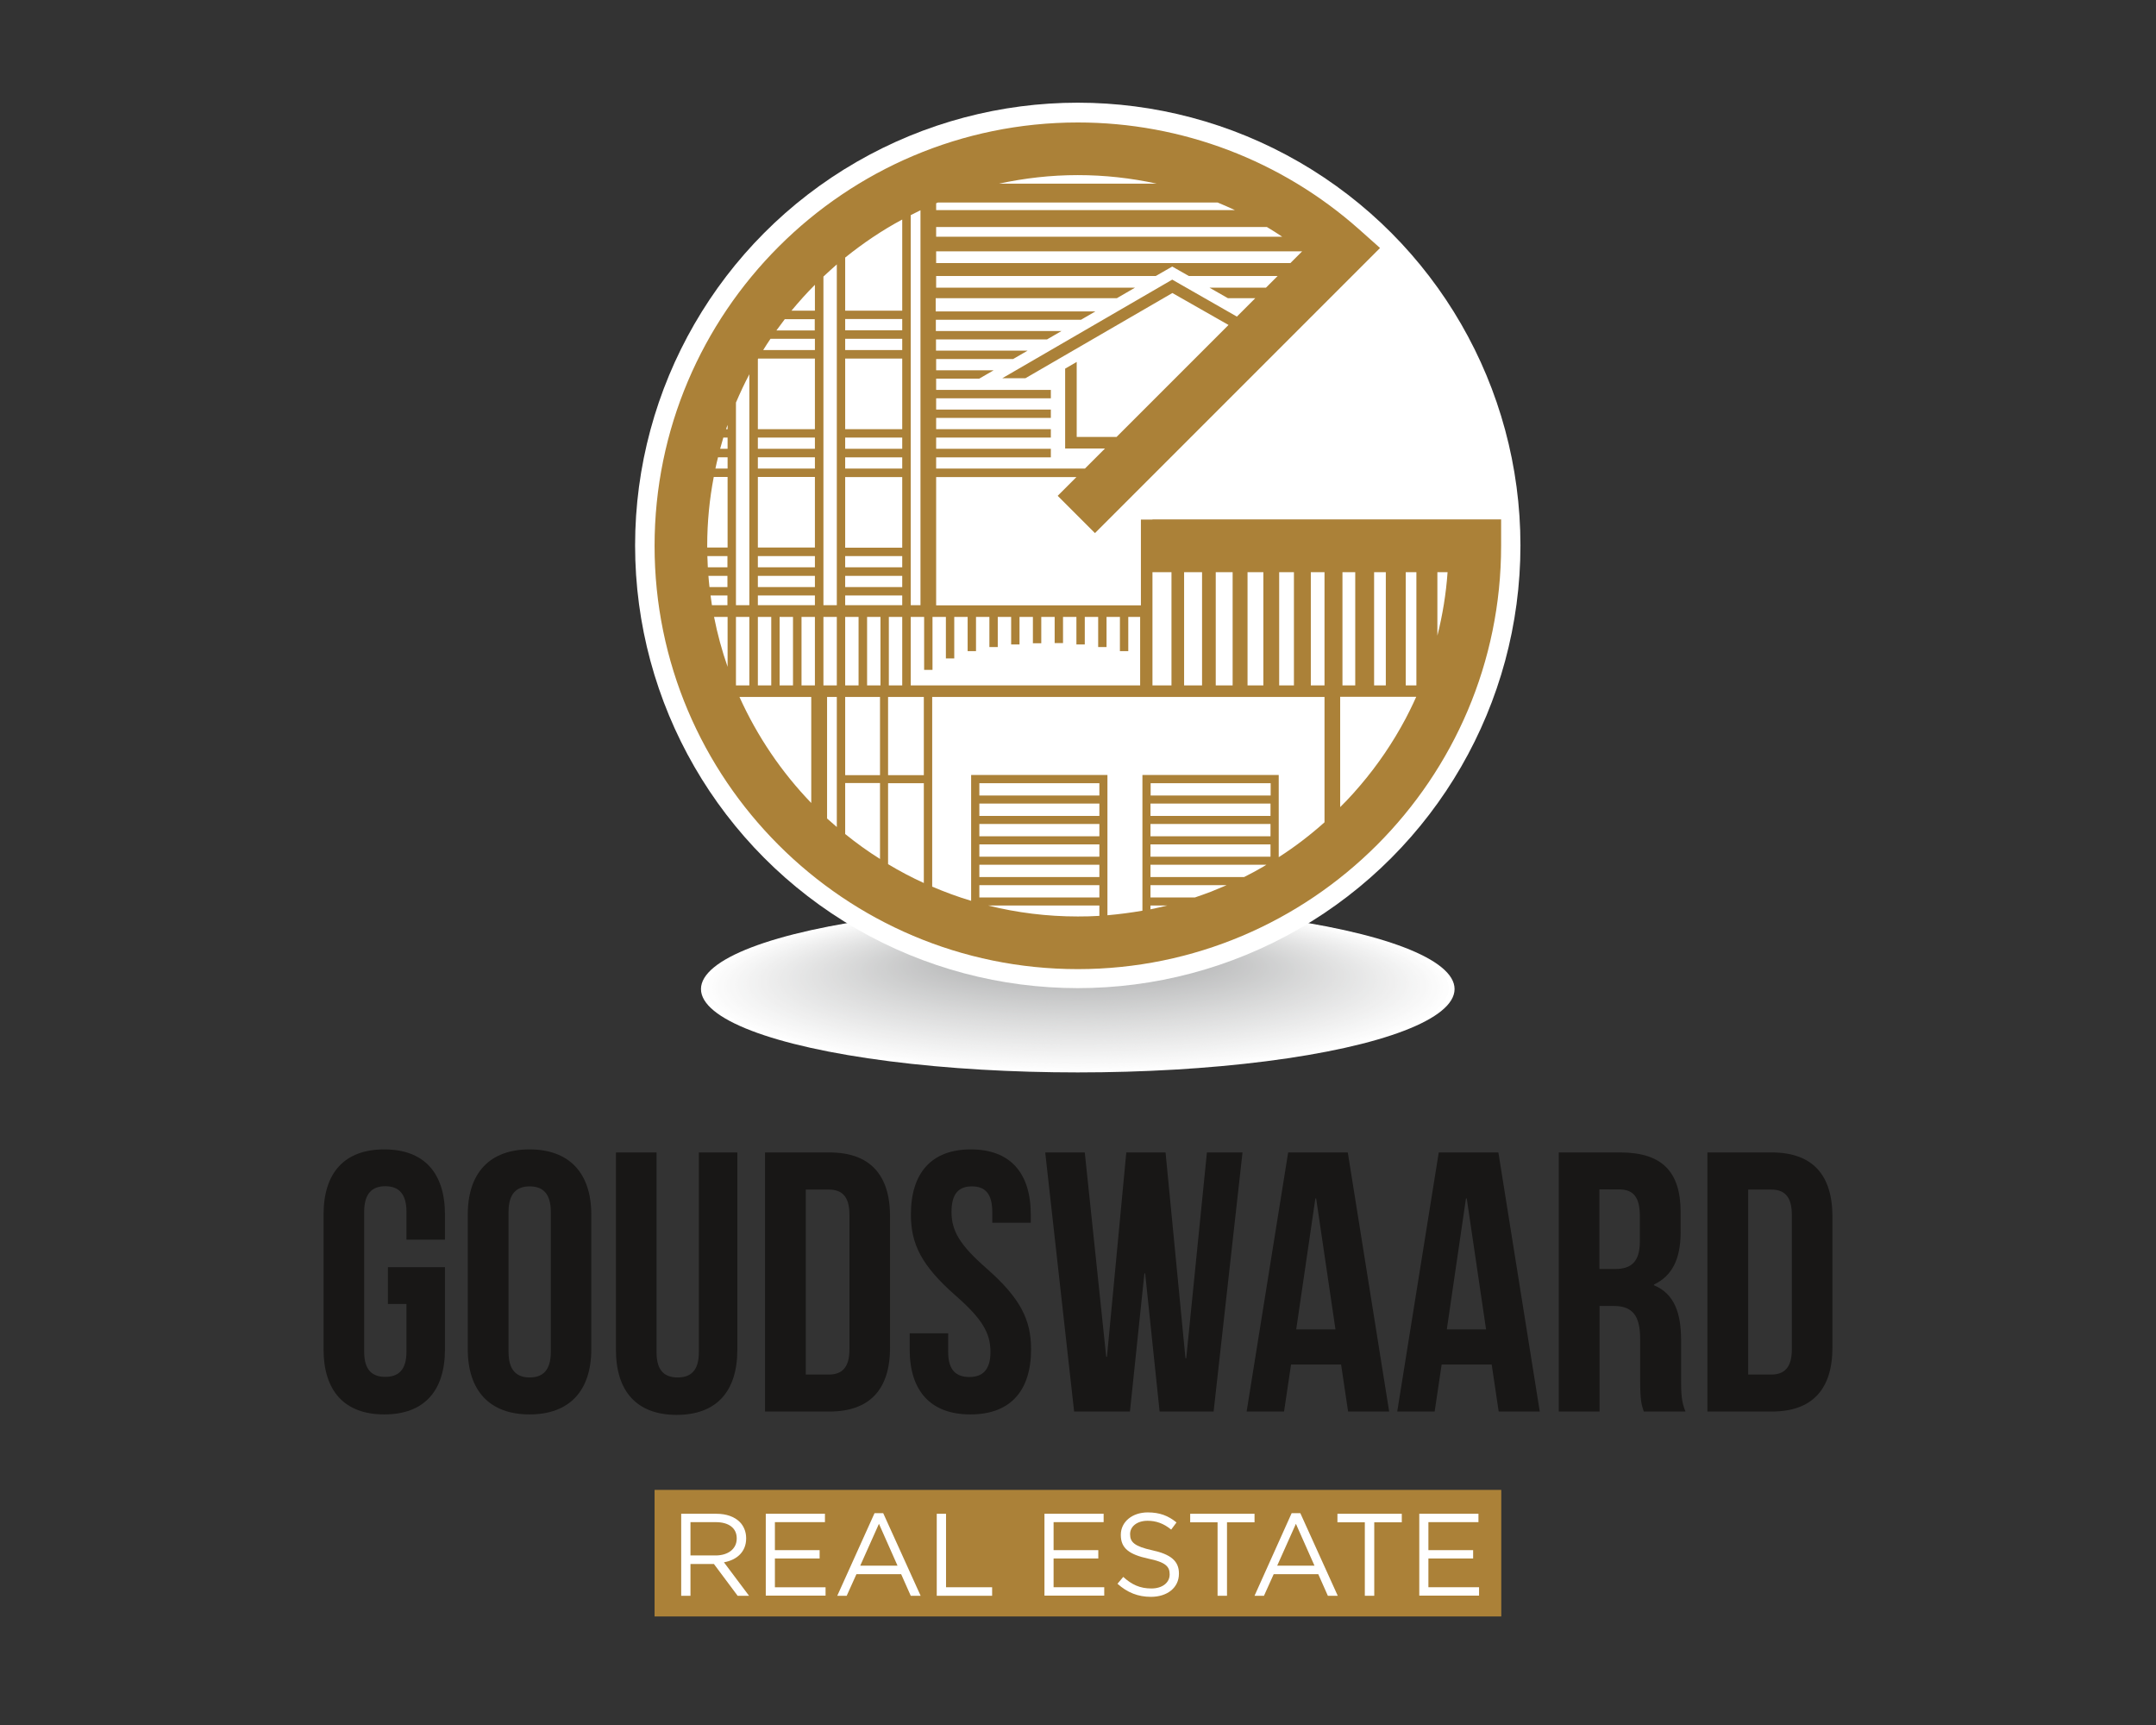 <?xml version="1.0" encoding="utf-8"?>
<!-- Generator: Adobe Illustrator 24.0.1, SVG Export Plug-In . SVG Version: 6.00 Build 0)  -->
<svg version="1.1" id="Laag_1" xmlns="http://www.w3.org/2000/svg" xmlns:xlink="http://www.w3.org/1999/xlink" x="0px" y="0px"
	 viewBox="0 0 1417.3 1133.9" style="enable-background:new 0 0 1417.3 1133.9;" xml:space="preserve">
<rect x="0" y="0" width="1417.3" height="1133.9" fill="#333333" stroke="none"/>
<style type="text/css">
	.st0{fill:#AB8138;}
	.st1{fill:#FFFFFF;}
	.st2{fill:#FDFDFD;}
	.st3{fill:#FCFCFC;}
	.st4{fill:#FBFBFB;}
	.st5{fill:#FAFAFA;}
	.st6{fill:#F9F9F9;}
	.st7{fill:#F8F8F8;}
	.st8{fill:#F7F7F7;}
	.st9{fill:#F6F6F6;}
	.st10{fill:#F5F5F5;}
	.st11{fill:#F4F5F5;}
	.st12{fill:#F4F4F4;}
	.st13{fill:#F3F3F3;}
	.st14{fill:#F2F2F2;}
	.st15{fill:#F1F2F2;}
	.st16{fill:#F1F1F1;}
	.st17{fill:#F0F0F0;}
	.st18{fill:#EFEFEF;}
	.st19{fill:#EEEEEE;}
	.st20{fill:#EDEDED;}
	.st21{fill:#ECEDED;}
	.st22{fill:#ECECEC;}
	.st23{fill:#EBEBEB;}
	.st24{fill:#EAEAEA;}
	.st25{fill:#E9EAEA;}
	.st26{fill:#E9E9E9;}
	.st27{fill:#E8E8E8;}
	.st28{fill:#E7E7E8;}
	.st29{fill:#E6E7E7;}
	.st30{fill:#E6E6E6;}
	.st31{fill:#E5E5E5;}
	.st32{fill:#E4E5E5;}
	.st33{fill:#E3E4E4;}
	.st34{fill:#E3E3E3;}
	.st35{fill:#E2E2E2;}
	.st36{fill:#E1E2E2;}
	.st37{fill:#E1E1E1;}
	.st38{fill:#E0E0E0;}
	.st39{fill:#DFDFE0;}
	.st40{fill:#DEDFDF;}
	.st41{fill:#DEDEDE;}
	.st42{fill:#DDDDDD;}
	.st43{fill:#DCDDDD;}
	.st44{fill:#DBDCDC;}
	.st45{fill:#DBDBDB;}
	.st46{fill:#DADADA;}
	.st47{fill:#D9DADA;}
	.st48{fill:#D8D9D9;}
	.st49{fill:#D8D8D8;}
	.st50{fill:#D7D7D8;}
	.st51{fill:#D6D7D7;}
	.st52{fill:#D5D6D6;}
	.st53{fill:#D4D5D5;}
	.st54{fill:#D4D4D4;}
	.st55{fill:#D3D3D4;}
	.st56{fill:#D2D3D3;}
	.st57{fill:#D1D2D2;}
	.st58{fill:#D0D1D1;}
	.st59{fill:#D0D0D1;}
	.st60{fill:#CFD0D0;}
	.st61{fill:#CECFCF;}
	.st62{fill:#CDCECE;}
	.st63{fill:#CDCDCD;}
	.st64{fill:#CCCCCD;}
	.st65{fill:#CBCCCC;}
	.st66{fill:#CACBCB;}
	.st67{fill:#C9CACA;}
	.st68{fill:#C9C9CA;}
	.st69{fill:#C8C8C9;}
	.st70{fill:#C7C8C8;}
	.st71{fill:#C6C7C7;}
	.st72{fill:#C6C6C7;}
	.st73{fill:#C5C5C6;}
	.st74{fill:#C4C5C5;}
	.st75{fill:#C3C4C4;}
	.st76{fill:#C2C3C3;}
	.st77{fill:#C2C2C3;}
	.st78{fill:#C1C1C2;}
	.st79{fill:#C0C1C1;}
	.st80{fill:#BFC0C0;}
	.st81{fill:#BEBFC0;}
	.st82{fill:#BEBEBF;}
	.st83{fill:#BDBEBE;}
	.st84{fill:#BCBDBD;}
	.st85{fill:#BBBCBC;}
	.st86{fill:#BABBBC;}
	.st87{fill:#BABABB;}
	.st88{fill:#B9BABA;}
	.st89{fill:#B8B9B9;}
	.st90{fill:#B7B8B9;}
	.st91{fill:#B7B7B8;}
	.st92{fill:#B6B6B7;}
	.st93{fill:#B5B6B6;}
	.st94{fill:#B4B5B5;}
	.st95{fill:#B3B4B5;}
	.st96{fill:#B3B3B4;}
	.st97{fill:#B2B3B3;}
	.st98{fill:#B1B2B2;}
	.st99{fill:#B0B1B2;}
	.st100{fill:#181716;}
</style>
<g>
	<rect x="430.3" y="979.3" class="st0" width="556.6" height="83.2"/>
</g>
<g>
	<ellipse class="st1" cx="708.5" cy="650.1" rx="247.7" ry="54.8"/>
	<ellipse class="st1" cx="708.5" cy="649.9" rx="245.8" ry="54.4"/>
	<ellipse class="st2" cx="708.5" cy="649.6" rx="243.9" ry="53.9"/>
	<ellipse class="st2" cx="708.5" cy="649.4" rx="242.1" ry="53.5"/>
	<ellipse class="st3" cx="708.5" cy="649.2" rx="240.2" ry="53"/>
	<ellipse class="st4" cx="708.5" cy="649" rx="238.3" ry="52.6"/>
	<ellipse class="st5" cx="708.5" cy="648.8" rx="236.5" ry="52.1"/>
	<ellipse class="st5" cx="708.5" cy="648.6" rx="234.6" ry="51.7"/>
	<ellipse class="st6" cx="708.5" cy="648.4" rx="232.7" ry="51.2"/>
	<ellipse class="st7" cx="708.5" cy="648.1" rx="230.9" ry="50.8"/>
	<ellipse class="st8" cx="708.5" cy="647.9" rx="229" ry="50.3"/>
	<ellipse class="st8" cx="708.5" cy="647.7" rx="227.1" ry="49.8"/>
	<ellipse class="st9" cx="708.5" cy="647.5" rx="225.3" ry="49.4"/>
	<ellipse class="st10" cx="708.5" cy="647.3" rx="223.4" ry="48.9"/>
	<ellipse class="st11" cx="708.5" cy="647.1" rx="221.6" ry="48.5"/>
	<ellipse class="st12" cx="708.5" cy="646.9" rx="219.7" ry="48"/>
	<ellipse class="st13" cx="708.5" cy="646.6" rx="217.8" ry="47.6"/>
	<ellipse class="st14" cx="708.5" cy="646.4" rx="216" ry="47.1"/>
	<ellipse class="st15" cx="708.5" cy="646.2" rx="214.1" ry="46.7"/>
	<ellipse class="st16" cx="708.5" cy="646" rx="212.2" ry="46.2"/>
	<ellipse class="st17" cx="708.5" cy="645.8" rx="210.4" ry="45.8"/>
	<ellipse class="st18" cx="708.5" cy="645.6" rx="208.5" ry="45.3"/>
	<ellipse class="st18" cx="708.5" cy="645.4" rx="206.6" ry="44.8"/>
	<ellipse class="st19" cx="708.5" cy="645.1" rx="204.8" ry="44.4"/>
	<ellipse class="st20" cx="708.5" cy="644.9" rx="202.9" ry="43.9"/>
	<ellipse class="st21" cx="708.5" cy="644.7" rx="201" ry="43.5"/>
	<path class="st22" d="M907.7,644.5c-1,25.1-89.3,43.2-199.2,43c-110-0.1-199.2-19.3-199.2-43c0-23.8,89.2-43,199.2-43
		C818.5,601.5,908.7,620.8,907.7,644.5z"/>
	<ellipse class="st23" cx="708.5" cy="644.3" rx="197.3" ry="42.6"/>
	<ellipse class="st24" cx="708.5" cy="644.1" rx="195.4" ry="42.1"/>
	<ellipse class="st25" cx="708.5" cy="643.9" rx="193.6" ry="41.7"/>
	<ellipse class="st26" cx="708.5" cy="643.6" rx="191.7" ry="41.2"/>
	<ellipse class="st27" cx="708.5" cy="643.4" rx="189.8" ry="40.8"/>
	<ellipse class="st28" cx="708.5" cy="643.2" rx="188" ry="40.3"/>
	<ellipse class="st29" cx="708.5" cy="643" rx="186.1" ry="39.8"/>
	<ellipse class="st30" cx="708.5" cy="642.8" rx="184.3" ry="39.4"/>
	<ellipse class="st31" cx="708.5" cy="642.6" rx="182.4" ry="38.9"/>
	<ellipse class="st32" cx="708.5" cy="642.4" rx="180.5" ry="38.5"/>
	<ellipse class="st33" cx="708.5" cy="642.1" rx="178.7" ry="38"/>
	<ellipse class="st34" cx="708.5" cy="641.9" rx="176.8" ry="37.6"/>
	<path class="st35" d="M883.5,641.7c0,20.3-78.3,36.9-174.9,37.1c-96.6,0.2-174.9-16.6-174.9-37.1c0-20.5,78.3-37.1,174.9-37.1
		C805.1,604.6,883.4,621.2,883.5,641.7z"/>
	<ellipse class="st36" cx="708.5" cy="641.5" rx="173.1" ry="36.7"/>
	<ellipse class="st37" cx="708.5" cy="641.3" rx="171.2" ry="36.2"/>
	<ellipse class="st38" cx="708.5" cy="641.1" rx="169.3" ry="35.7"/>
	<ellipse class="st39" cx="708.5" cy="640.9" rx="167.5" ry="35.3"/>
	<ellipse class="st40" cx="708.5" cy="640.6" rx="165.6" ry="34.8"/>
	<ellipse class="st41" cx="708.5" cy="640.4" rx="163.7" ry="34.4"/>
	<ellipse class="st42" cx="708.5" cy="640.2" rx="161.9" ry="33.9"/>
	<ellipse class="st43" cx="708.5" cy="640" rx="160" ry="33.5"/>
	<ellipse class="st44" cx="708.5" cy="639.8" rx="158.1" ry="33"/>
	<ellipse class="st45" cx="708.5" cy="639.6" rx="156.3" ry="32.6"/>
	<ellipse class="st46" cx="708.5" cy="639.4" rx="154.4" ry="32.1"/>
	<ellipse class="st47" cx="708.5" cy="639.2" rx="152.5" ry="31.7"/>
	<ellipse class="st48" cx="708.5" cy="638.9" rx="150.7" ry="31.2"/>
	<ellipse class="st49" cx="708.5" cy="638.7" rx="148.8" ry="30.7"/>
	<ellipse class="st50" cx="708.5" cy="638.5" rx="147" ry="30.3"/>
	<ellipse class="st51" cx="708.5" cy="638.3" rx="145.1" ry="29.8"/>
	<ellipse class="st52" cx="708.5" cy="638.1" rx="143.2" ry="29.4"/>
	<ellipse class="st53" cx="708.5" cy="637.9" rx="141.4" ry="28.9"/>
	<ellipse class="st54" cx="708.5" cy="637.7" rx="139.5" ry="28.5"/>
	<ellipse class="st55" cx="708.5" cy="637.4" rx="137.6" ry="28"/>
	<ellipse class="st56" cx="708.5" cy="637.2" rx="135.8" ry="27.6"/>
	<ellipse class="st57" cx="708.5" cy="637" rx="133.9" ry="27.1"/>
	<ellipse class="st58" cx="708.5" cy="636.8" rx="132" ry="26.7"/>
	<ellipse class="st59" cx="708.5" cy="636.6" rx="130.2" ry="26.2"/>
	<ellipse class="st60" cx="708.5" cy="636.4" rx="128.3" ry="25.7"/>
	<ellipse class="st61" cx="708.5" cy="636.2" rx="126.4" ry="25.3"/>
	<ellipse class="st62" cx="708.5" cy="635.9" rx="124.6" ry="24.8"/>
	<ellipse class="st63" cx="708.5" cy="635.7" rx="122.7" ry="24.4"/>
	<ellipse class="st64" cx="708.5" cy="635.5" rx="120.8" ry="23.9"/>
	<ellipse class="st65" cx="708.5" cy="635.3" rx="119" ry="23.5"/>
	<ellipse class="st66" cx="708.5" cy="635.1" rx="117.1" ry="23"/>
	<ellipse class="st67" cx="708.5" cy="634.9" rx="115.3" ry="22.6"/>
	<ellipse class="st68" cx="708.5" cy="634.7" rx="113.4" ry="22.1"/>
	<ellipse class="st69" cx="708.5" cy="634.4" rx="111.5" ry="21.7"/>
	<ellipse class="st70" cx="708.5" cy="634.2" rx="109.7" ry="21.2"/>
	<ellipse class="st71" cx="708.5" cy="634" rx="107.8" ry="20.7"/>
	<ellipse class="st72" cx="708.5" cy="633.8" rx="105.9" ry="20.3"/>
	<ellipse class="st73" cx="708.5" cy="633.6" rx="104.1" ry="19.8"/>
	<ellipse class="st74" cx="708.5" cy="633.4" rx="102.2" ry="19.4"/>
	<ellipse class="st75" cx="708.5" cy="633.2" rx="100.3" ry="18.9"/>
	<ellipse class="st76" cx="708.5" cy="632.9" rx="98.5" ry="18.5"/>
	<ellipse class="st77" cx="708.5" cy="632.7" rx="96.6" ry="18"/>
	<ellipse class="st78" cx="708.5" cy="632.5" rx="94.7" ry="17.6"/>
	<ellipse class="st79" cx="708.5" cy="632.3" rx="92.9" ry="17.1"/>
	<ellipse class="st80" cx="708.5" cy="632.1" rx="91" ry="16.6"/>
	<ellipse class="st81" cx="708.5" cy="631.9" rx="89.1" ry="16.2"/>
	<ellipse class="st82" cx="708.5" cy="631.7" rx="87.3" ry="15.7"/>
	<ellipse class="st83" cx="708.5" cy="631.4" rx="85.4" ry="15.3"/>
	<ellipse class="st84" cx="708.5" cy="631.2" rx="83.5" ry="14.8"/>
	<ellipse class="st85" cx="708.5" cy="631" rx="81.7" ry="14.4"/>
	<ellipse class="st86" cx="708.5" cy="630.8" rx="79.8" ry="13.9"/>
	<ellipse class="st87" cx="708.5" cy="630.6" rx="78" ry="13.5"/>
	<ellipse class="st88" cx="708.5" cy="630.4" rx="76.1" ry="13"/>
	<ellipse class="st89" cx="708.5" cy="630.2" rx="74.2" ry="12.6"/>
	<ellipse class="st90" cx="708.5" cy="629.9" rx="72.4" ry="12.1"/>
	<ellipse class="st91" cx="708.5" cy="629.7" rx="70.5" ry="11.6"/>
	<ellipse class="st92" cx="708.5" cy="629.5" rx="68.6" ry="11.2"/>
	<ellipse class="st93" cx="708.5" cy="629.3" rx="66.8" ry="10.7"/>
	<ellipse class="st94" cx="708.5" cy="629.1" rx="64.9" ry="10.3"/>
	<ellipse class="st95" cx="708.5" cy="628.9" rx="63" ry="9.8"/>
	<ellipse class="st96" cx="708.5" cy="628.7" rx="61.2" ry="9.4"/>
	<ellipse class="st97" cx="708.5" cy="628.4" rx="59.3" ry="8.9"/>
	<ellipse class="st98" cx="708.5" cy="628.2" rx="57.4" ry="8.5"/>
	<ellipse class="st99" cx="708.5" cy="628" rx="55.6" ry="8"/>
</g>
<circle class="st1" cx="708.5" cy="358.5" r="291"/>
<g>
	<path class="st100" d="M255,832.9h37.5v54c0,27.3-13.6,42.8-39.9,42.8c-26.3,0-39.9-15.6-39.9-42.8v-88.6
		c0-27.3,13.6-42.8,39.9-42.8c26.3,0,39.9,15.6,39.9,42.8v16.5h-25.3v-18.3c0-12.2-5.4-16.8-13.9-16.8c-8.5,0-13.9,4.6-13.9,16.8v92
		c0,12.2,5.4,16.5,13.9,16.5c8.5,0,13.9-4.4,13.9-16.5v-31.4H255V832.9z"/>
	<path class="st100" d="M307.5,798.3c0-27.3,14.4-42.8,40.6-42.8s40.6,15.6,40.6,42.8v88.6c0,27.3-14.4,42.8-40.6,42.8
		s-40.6-15.6-40.6-42.8V798.3z M334.3,888.6c0,12.2,5.4,16.8,13.9,16.8s13.9-4.6,13.9-16.8v-92c0-12.2-5.4-16.8-13.9-16.8
		s-13.9,4.6-13.9,16.8V888.6z"/>
	<path class="st100" d="M431.6,757.5v131.4c0,12.2,5.4,16.5,13.9,16.5s13.9-4.4,13.9-16.5V757.5h25.3v129.7
		c0,27.3-13.6,42.8-39.9,42.8s-39.9-15.6-39.9-42.8V757.5H431.6z"/>
	<path class="st100" d="M502.9,757.5h42.3c26.8,0,39.9,14.8,39.9,42.1v86.1c0,27.3-13.1,42.1-39.9,42.1h-42.3V757.5z M529.7,781.8
		v121.7h15.1c8.5,0,13.6-4.4,13.6-16.5v-88.6c0-12.2-5.1-16.5-13.6-16.5H529.7z"/>
	<path class="st100" d="M638.2,755.5c26,0,39.4,15.6,39.4,42.8v5.4h-25.3v-7.1c0-12.2-4.9-16.8-13.4-16.8c-8.5,0-13.4,4.6-13.4,16.8
		c0,12.4,5.4,21.7,22.9,37c22.4,19.7,29.4,33.8,29.4,53.3c0,27.3-13.6,42.8-39.9,42.8s-39.9-15.6-39.9-42.8v-10.5h25.3v12.2
		c0,12.2,5.4,16.5,13.9,16.5c8.5,0,13.9-4.4,13.9-16.5c0-12.4-5.4-21.7-22.9-37c-22.4-19.7-29.4-33.8-29.4-53.3
		C598.8,771.1,612.2,755.5,638.2,755.5z"/>
	<path class="st100" d="M752.8,837h-0.5l-9.5,90.8h-36.7l-19-170.3h26l14.1,134.3h0.5l12.7-134.3h25.8l13.1,135.3h0.5l13.6-135.3
		h23.4l-19,170.3h-35.5L752.8,837z"/>
	<path class="st100" d="M913.2,927.8h-27l-4.6-30.9h-32.9l-4.6,30.9h-24.6l27.3-170.3h39.2L913.2,927.8z M852.1,873.8h25.8
		l-12.7-86.1h-0.5L852.1,873.8z"/>
	<path class="st100" d="M1012.2,927.8h-27l-4.6-30.9h-32.9l-4.6,30.9h-24.6l27.3-170.3H985L1012.2,927.8z M951.1,873.8h25.8
		l-12.7-86.1h-0.5L951.1,873.8z"/>
	<path class="st100" d="M1080.6,927.8c-1.5-4.4-2.4-7.1-2.4-20.9v-26.8c0-15.8-5.4-21.7-17.5-21.7h-9.2v69.4h-26.8V757.5h40.4
		c27.7,0,39.7,12.9,39.7,39.2V810c0,17.5-5.6,28.7-17.5,34.3v0.5c13.4,5.6,17.8,18.3,17.8,36v26.3c0,8.3,0.2,14.4,2.9,20.7H1080.6z
		 M1051.4,781.8v52.3h10.5c10,0,16.1-4.4,16.1-18v-16.8c0-12.2-4.1-17.5-13.6-17.5H1051.4z"/>
	<path class="st100" d="M1122.4,757.5h42.3c26.8,0,39.9,14.8,39.9,42.1v86.1c0,27.3-13.1,42.1-39.9,42.1h-42.3V757.5z M1149.2,781.8
		v121.7h15.1c8.5,0,13.6-4.4,13.6-16.5v-88.6c0-12.2-5.1-16.5-13.6-16.5H1149.2z"/>
</g>
<g>
	<path class="st1" d="M447.8,995h23.2c6.6,0,11.9,2,15.3,5.4c2.6,2.6,4.2,6.4,4.2,10.6v0.2c0,8.9-6.2,14.2-14.6,15.7l16.5,22h-7.5
		l-15.6-20.9h-15.4v20.9h-6.1V995z M470.4,1022.4c8.1,0,13.9-4.2,13.9-11.1v-0.2c0-6.6-5.1-10.6-13.8-10.6h-16.6v21.9H470.4z"/>
	<path class="st1" d="M503.4,995h38.9v5.5h-32.9v18.4h29.4v5.5h-29.4v18.9h33.3v5.5h-39.3V995z"/>
	<path class="st1" d="M574.9,994.6h5.7l24.6,54.3h-6.5l-6.3-14.2H563l-6.4,14.2h-6.2L574.9,994.6z M590,1029.1l-12.2-27.5
		l-12.3,27.5H590z"/>
	<path class="st1" d="M615.8,995h6.1v48.3h30.3v5.6h-36.4V995z"/>
	<path class="st1" d="M686.6,995h38.9v5.5h-32.9v18.4H722v5.5h-29.4v18.9h33.3v5.5h-39.3V995z"/>
	<path class="st1" d="M734.6,1041l3.8-4.5c5.6,5.1,11,7.6,18.5,7.6c7.2,0,12-3.8,12-9.2v-0.2c0-5-2.7-7.9-14-10.2
		c-12.4-2.7-18.1-6.7-18.1-15.5v-0.2c0-8.5,7.5-14.7,17.7-14.7c7.9,0,13.5,2.2,18.9,6.6l-3.5,4.7c-5-4.1-10-5.8-15.5-5.8
		c-7,0-11.5,3.8-11.5,8.7v0.2c0,5.1,2.8,7.9,14.6,10.5c12,2.6,17.5,7,17.5,15.2v0.2c0,9.2-7.7,15.2-18.4,15.2
		C748.1,1049.6,741.1,1046.8,734.6,1041z"/>
	<path class="st1" d="M800.5,1000.6h-18.1V995h42.3v5.6h-18.1v48.3h-6.2V1000.6z"/>
	<path class="st1" d="M849.1,994.6h5.7l24.6,54.3h-6.5l-6.3-14.2h-29.3l-6.4,14.2h-6.2L849.1,994.6z M864.1,1029.1l-12.2-27.5
		l-12.3,27.5H864.1z"/>
	<path class="st1" d="M897.3,1000.6h-18.1V995h42.3v5.6h-18.1v48.3h-6.2V1000.6z"/>
	<path class="st1" d="M933,995h38.9v5.5H939v18.4h29.4v5.5H939v18.9h33.3v5.5H933V995z"/>
</g>
<path class="st0" d="M757.6,341.5h-4.2H750v56.4H615.4v-84.3h92.2l-12.3,12.3l24.5,24.5L907.2,163l-13.7-12.2
	c-51-45.3-116.6-70.3-184.9-70.3c-153.4,0-278.3,124.8-278.3,278.3S555.1,637,708.5,637s278.3-124.8,278.3-278.3v-17.3H757.6z
	 M708.5,115.1c17.5,0,34.9,1.9,51.8,5.6H656.8C673.5,117.1,690.8,115.1,708.5,115.1z M615.4,133.6c0.4-0.2,0.8-0.3,1.2-0.5h183.8
	c3.8,1.6,7.6,3.2,11.4,5H615.4V133.6z M615.4,149.2h217.4c3.4,2,6.8,4.2,10.1,6.4H615.4V149.2z M615.4,165.2H856l-7.7,7.7H615.4
	V165.2z M615.4,300.6h75.4V295h-75.4v-7.4h75.4v-5.5h-75.4v-7.4h75.4v-5.5h-75.4v-7.4h75.4v-5.5h-75.4v-7.4h28.3l9.5-5.5h-37.8v-7.4
	h50.6l9.5-5.5h-60.2v-7.4h73l9.5-5.5h-82.6v-7.4h95.4l9.5-5.5h-105V196h119.1l11.9-6.9H615.4v-7.7h144.4l10.8-6.2l10.9,6.2h58.4
	l-7.7,7.7h-37.1l12.1,6.9h18l-12.1,12.1l-42.5-24.3l-111.7,64.8h15.2l96.6-56l36.9,21l-73.6,73.6h-26.2v-49.3l-7.6,4.4v52.5h26.2
	L713.2,308h-97.8V300.6z M903.3,376.1h7.7v74.4h-7.7V376.1z M882.5,376.1h8.4v74.4h-8.4V376.1z M861.7,376.1h9v74.4h-9V376.1z
	 M840.9,376.1h9.7v74.4h-9.7V376.1z M820.1,376.1h10.4v74.4h-10.4V376.1z M799.2,376.1h11.1v74.4h-11.1V376.1z M778.4,376.1h11.8
	v74.4h-11.8V376.1z M757.6,376.1h12.5v74.4h-12.5V376.1z M598.7,141.4c2.1-1.1,4.2-2.1,6.4-3.2v259.6h-6.4V141.4z M598.7,405.5h8.8
	v34.8h5.5v-34.8h8.8v27.3h5.5v-27.3h8.8V428h5.5v-22.5h8.8v19.8h5.5v-19.8h8.8v18.1h5.5v-18.1h8.8v17.3h5.5v-17.3h8.8v17.2h5.5
	v-17.2h8.8v18.1h5.5v-18.1h8.8v19.8h5.5v-19.8h8.8V428h5.5v-22.5h7.8v45H598.7V405.5z M607.3,580.4c-8.1-3.7-15.9-7.8-23.5-12.4
	v-53.2h23.5V580.4z M607.3,509.5h-23.5v-51.4h23.5V509.5z M578.8,450.5h-8.8v-45h8.8V450.5z M584.3,450.5v-45h8.8v45H584.3z
	 M555.6,169.3c11.7-9.4,24.2-17.9,37.5-25v59.9h-37.5V169.3z M555.6,209.7h37.5v7.4h-37.5V209.7z M555.6,222.7h37.5v7.4h-37.5V222.7
	z M555.6,235.7h37.5v46.4h-37.5V235.7z M555.6,287.6h37.5v7.4h-37.5V287.6z M555.6,300.6h37.5v7.4h-37.5V300.6z M555.6,313.6h37.5
	v46.4h-37.5V313.6z M555.6,365.5h37.5v7.4h-37.5V365.5z M555.6,378.5h37.5v7.4h-37.5V378.5z M555.6,391.4h37.5v6.4h-37.5V391.4z
	 M555.6,405.5h8.8v45h-8.8V405.5z M555.6,466.9v-8.8h22.9v51.4h-22.9v-37V466.9z M498.2,405.5h8.8v45h-8.8V405.5z M483.8,264.6
	c2.7-6.3,5.6-12.5,8.8-18.6v151.8h-8.8V264.6z M478.3,438.3c-3.7-10.6-6.7-21.6-8.9-32.8h8.9V438.3z M478.3,397.8H468
	c-0.3-2.1-0.6-4.3-0.9-6.4h11.1V397.8z M478.3,385.9h-11.9c-0.3-2.5-0.5-5-0.7-7.4h12.5V385.9z M478.3,372.9h-13
	c-0.1-2.5-0.2-5-0.3-7.4h13.2V372.9z M478.3,359.9h-13.4c0-0.4,0-0.8,0-1.2c0-15.5,1.5-30.6,4.3-45.2h9.1V359.9z M478.3,308h-8
	c0.5-2.5,1.1-5,1.7-7.4h6.3V308z M478.3,295h-4.9c0.7-2.5,1.4-5,2.1-7.4h2.8V295z M478.3,282.1h-1c0.3-0.9,0.6-1.9,1-2.8V282.1z
	 M483.8,405.5h8.8v45h-8.8V405.5z M533.3,527.8c-19.5-20.2-35.5-43.8-47.2-69.7h47.2V527.8z M512.5,450.5v-45h8.8v45H512.5z
	 M535.7,450.5h-8.8v-45h8.8V450.5z M535.7,397.8h-37.5v-6.4h37.5V397.8z M535.7,385.9h-37.5v-7.4h37.5V385.9z M535.7,372.9h-37.5
	v-7.4h37.5V372.9z M535.7,359.9h-37.5v-46.4h37.5V359.9z M535.7,308h-37.5v-7.4h37.5V308z M535.7,295h-37.5v-7.4h37.5V295z
	 M535.7,282.1h-37.5v-46c0.1-0.1,0.1-0.2,0.2-0.4h37.3V282.1z M535.7,230.1h-34c1.6-2.5,3.1-5,4.8-7.4h29.2V230.1z M535.7,217.2
	h-25.3c1.8-2.5,3.7-5,5.5-7.4h19.7V217.2z M535.7,204.2h-15.4c4.9-5.9,10-11.6,15.4-17V204.2z M550.1,543.6
	c-2.2-1.9-4.3-3.7-6.4-5.6v-79.9h6.4V543.6z M550.1,450.5h-8.8v-45h8.8V450.5z M550.1,397.8h-8.8v-216c2.9-2.7,5.8-5.4,8.8-8V397.8z
	 M555.6,536.9V516v-1.3h22.9v49.9c-8-5-15.6-10.5-22.9-16.4V536.9z M708.5,602.4c-20.3,0-40.1-2.5-58.9-7.2h73.1v6.8
	C718,602.3,713.3,602.4,708.5,602.4z M722.7,522.9h-78.9v-8.1h78.9V522.9z M643.8,528.2h78.9v8.1h-78.9V528.2z M643.8,541.6h78.9
	v8.1h-78.9V541.6z M643.8,555h78.9v8.1h-78.9V555z M643.8,568.4h78.9v8.1h-78.9V568.4z M643.8,581.8h78.9v8.1h-78.9V581.8z
	 M835.3,522.9h-78.9v-8.1h78.9V522.9z M756.3,528.2h78.9v8.1h-78.9V528.2z M756.3,541.6h78.9v8.1h-78.9V541.6z M756.3,555h78.9v8.1
	h-78.9V555z M756.3,568.4h76.2l-2.1,1.3c-4.1,2.4-8.4,4.7-12.6,6.8h-61.5V568.4z M756.3,581.8h50.1l-10.3,4.3
	c-3.5,1.3-7,2.6-10.6,3.8h-29.2V581.8z M756.3,595.2h11c-3.6,0.9-7.3,1.7-11,2.5V595.2z M840.6,563.4v-54H751v89.2
	c-7.5,1.3-15.2,2.3-23,3v-92.2h-89.6v82.7c-8.8-2.6-17.3-5.8-25.6-9.3V458.1h217.6h10.4h29.9v82.4c-9.3,8.3-19.3,16-29.9,22.8
	L840.6,563.4z M926.8,466.9l-2.8,5.5c-8.3,15.6-18.2,30.2-29.6,43.6l-4.8,5.5c-2.8,3.1-5.6,6.1-8.6,9v-72.5H931
	C929.6,461,928.3,464,926.8,466.9z M931.1,450.5h-7v-74.4h7V450.5z M944.9,417.8v-41.7h6.7C950.6,390.4,948.3,404.3,944.9,417.8z"/>
</svg>
